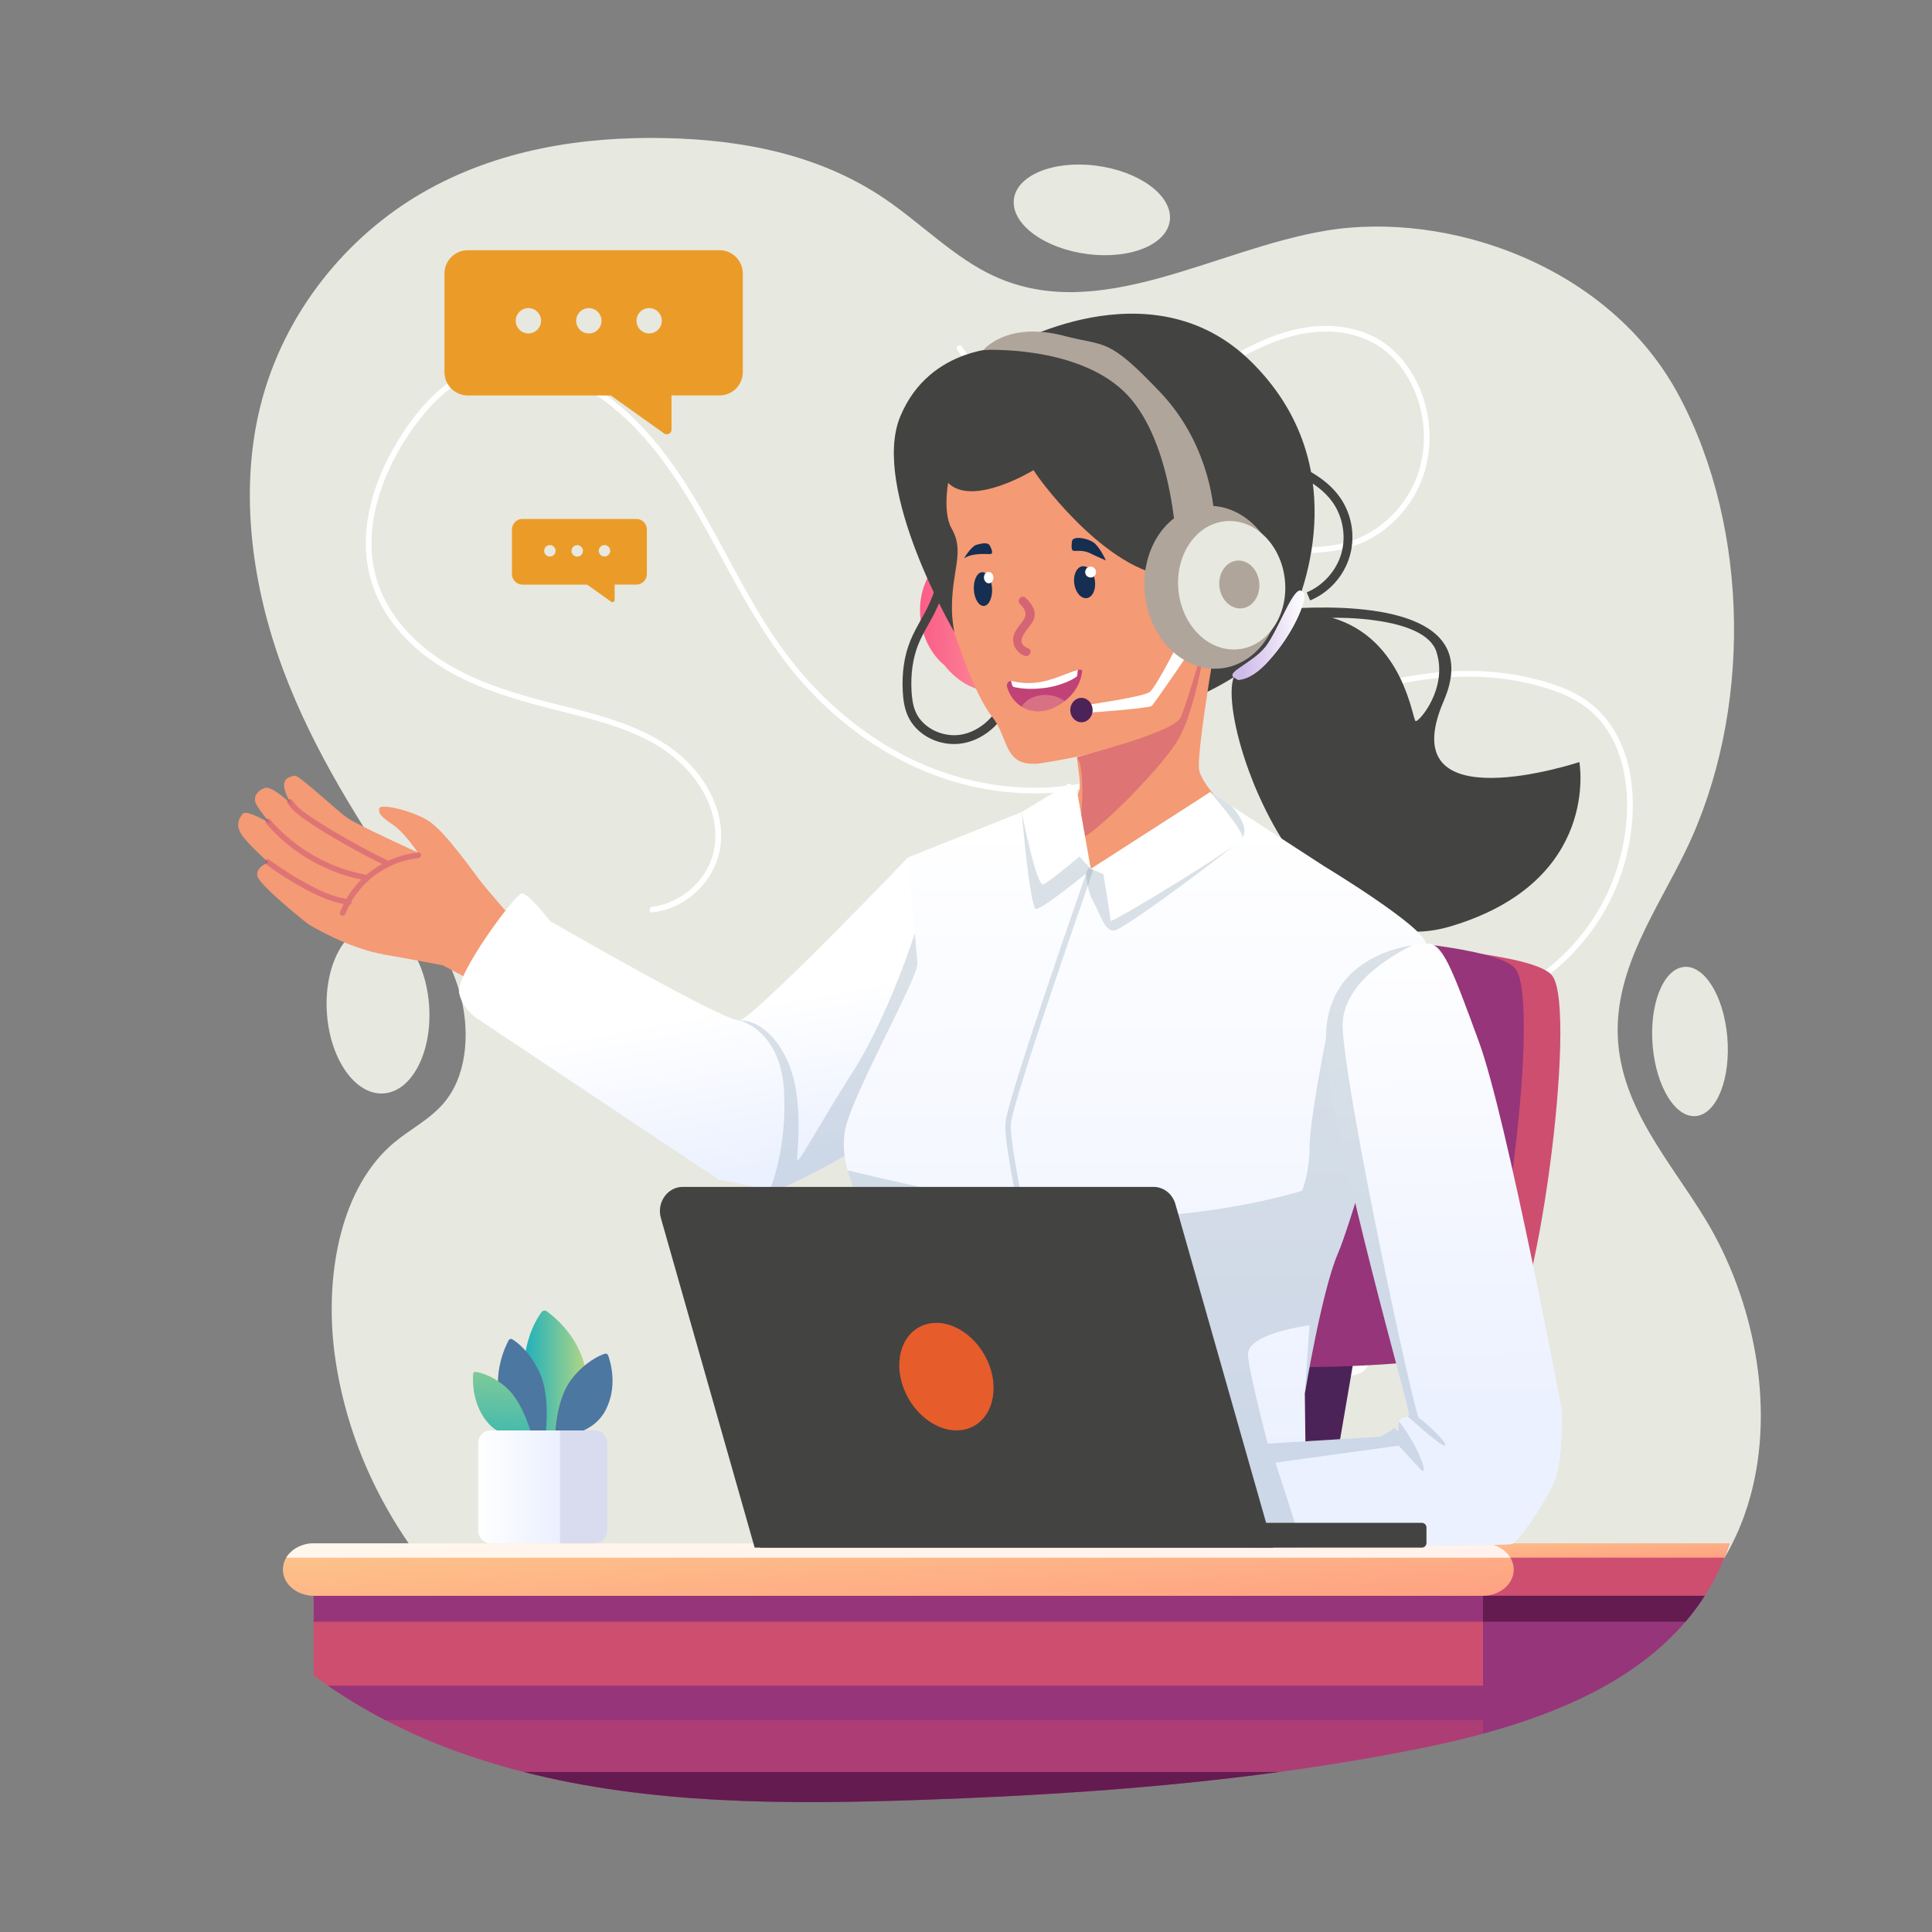 <?xml version="1.0" encoding="UTF-8"?>
<svg id="Layer_1" data-name="Layer 1" xmlns="http://www.w3.org/2000/svg" xmlns:xlink="http://www.w3.org/1999/xlink" viewBox="0 0 1080 1080">
  <rect x="0" y="0" width="1080" height="1080" fill="#808080" stroke="none"/>
  <defs>
    <style>
      .cls-1 {
        fill: #493e6d;
        opacity: .12;
      }

      .cls-2 {
        fill: #434342;
      }

      .cls-3, .cls-4, .cls-5 {
        fill: #c14276;
      }

      .cls-6 {
        fill: #e7e8e0;
      }

      .cls-7 {
        fill: url(#linear-gradient-8);
      }

      .cls-8 {
        fill: url(#linear-gradient-7);
      }

      .cls-9 {
        fill: url(#linear-gradient-5);
      }

      .cls-10 {
        fill: url(#linear-gradient-6);
      }

      .cls-11 {
        fill: url(#linear-gradient-9);
      }

      .cls-12 {
        fill: url(#linear-gradient-4);
      }

      .cls-13 {
        fill: url(#linear-gradient-3);
      }

      .cls-14 {
        fill: url(#linear-gradient-2);
      }

      .cls-15, .cls-16 {
        fill: #963579;
      }

      .cls-17 {
        fill: #eb9c28;
      }

      .cls-18 {
        fill: #4c2359;
      }

      .cls-19 {
        fill: url(#linear-gradient);
      }

      .cls-16 {
        opacity: .6;
      }

      .cls-20 {
        fill: #631b50;
      }

      .cls-21 {
        fill: #ce4e70;
      }

      .cls-22 {
        fill: #e75c2b;
      }

      .cls-4, .cls-23 {
        opacity: .43;
      }

      .cls-5 {
        opacity: .62;
      }

      .cls-24 {
        fill: #b0a59b;
      }

      .cls-25 {
        fill: #fff;
      }

      .cls-26 {
        opacity: .72;
      }

      .cls-26, .cls-27 {
        fill: #4c77a1;
      }

      .cls-28 {
        fill: url(#linear-gradient-11);
        opacity: .38;
      }

      .cls-29 {
        fill: url(#linear-gradient-10);
      }

      .cls-30 {
        fill: url(#linear-gradient-12);
      }

      .cls-31 {
        fill: url(#linear-gradient-13);
      }

      .cls-32 {
        fill: url(#linear-gradient-14);
      }

      .cls-33 {
        opacity: .84;
      }

      .cls-34 {
        opacity: .22;
      }

      .cls-35 {
        fill: #152e51;
      }

      .cls-36 {
        fill: #597b91;
      }

      .cls-37 {
        fill: #f49a74;
      }
    </style>
    <linearGradient id="linear-gradient" x1="676.66" y1="713.05" x2="516" y2="865.68" gradientTransform="translate(1117.43) rotate(-180) scale(1 -1)" gradientUnits="userSpaceOnUse">
      <stop offset=".02" stop-color="#b1d686"/>
      <stop offset="1" stop-color="#1cb0bc"/>
    </linearGradient>
    <linearGradient id="linear-gradient-2" x1="267.29" y1="839.88" x2="263.99" y2="895.43" gradientTransform="translate(1117.43) rotate(-180) scale(1 -1)" gradientUnits="userSpaceOnUse">
      <stop offset=".02" stop-color="#fde090"/>
      <stop offset=".75" stop-color="#fe9a81"/>
      <stop offset="1" stop-color="#fe5e81"/>
    </linearGradient>
    <linearGradient id="linear-gradient-3" x1="620.3" y1="792.62" x2="609.85" y2="968.54" xlink:href="#linear-gradient-2"/>
    <linearGradient id="linear-gradient-4" x1="789.35" y1="769.54" x2="824.71" y2="769.54" xlink:href="#linear-gradient"/>
    <linearGradient id="linear-gradient-5" x1="834.63" y1="735.72" x2="838.65" y2="825.68" xlink:href="#linear-gradient"/>
    <linearGradient id="linear-gradient-6" x1="777.99" y1="831.18" x2="850.08" y2="831.18" gradientTransform="translate(1117.43) rotate(-180) scale(1 -1)" gradientUnits="userSpaceOnUse">
      <stop offset=".41" stop-color="#ecf1ff"/>
      <stop offset="1" stop-color="#fff"/>
    </linearGradient>
    <linearGradient id="linear-gradient-7" x1="4325.24" y1="341.39" x2="4404" y2="341.39" gradientTransform="translate(-3810.94)" gradientUnits="userSpaceOnUse">
      <stop offset="0" stop-color="#fb5c88"/>
      <stop offset=".98" stop-color="#fdb6a7"/>
    </linearGradient>
    <linearGradient id="linear-gradient-8" x1="-3443.74" y1="345.55" x2="-3439.21" y2="359.45" gradientTransform="translate(-2773.66 142.54) rotate(177.01) scale(1 -1)" gradientUnits="userSpaceOnUse">
      <stop offset=".39" stop-color="#ffbd9f"/>
      <stop offset="1" stop-color="#ef72a6"/>
    </linearGradient>
    <linearGradient id="linear-gradient-9" x1="-3429.67" y1="356.94" x2="-3429.64" y2="357.04" xlink:href="#linear-gradient-8"/>
    <linearGradient id="linear-gradient-10" x1="-3488.24" y1="393.78" x2="-3445.83" y2="393.78" gradientTransform="translate(-2773.66 142.54) rotate(177.01) scale(1 -1)" gradientUnits="userSpaceOnUse">
      <stop offset="0" stop-color="#fff"/>
      <stop offset=".87" stop-color="#cfbbea"/>
    </linearGradient>
    <linearGradient id="linear-gradient-11" x1="5967.22" y1="325.41" x2="5999.32" y2="325.41" gradientTransform="translate(-3884.56 68.75) rotate(.66) scale(.75 .84) skewX(-1.37)" xlink:href="#linear-gradient-8"/>
    <linearGradient id="linear-gradient-12" x1="4238.45" y1="716.99" x2="4211.1" y2="564.37" gradientTransform="translate(-3810.94)" xlink:href="#linear-gradient-6"/>
    <linearGradient id="linear-gradient-13" x1="4443.27" y1="1060.81" x2="4445.92" y2="460.02" gradientTransform="translate(-3810.94)" xlink:href="#linear-gradient-6"/>
    <linearGradient id="linear-gradient-14" x1="4594.29" y1="971.96" x2="4590.32" y2="518.06" gradientTransform="translate(-3810.94)" xlink:href="#linear-gradient-6"/>
  </defs>
  <g>
    <path class="cls-6" d="M256.89,554.45c5.79,20.16,4.75,44.47-7.3,60.28-6.28,8.24-14.78,13.33-22.86,19.09h0c-2.25,1.61-4.46,3.26-6.59,5.05-1.85,1.55-3.61,3.2-5.3,4.92-26.61,27.22-33.56,75.26-27.24,116.88,4.16,27.44,12.98,53.05,25.27,76.35,15.62,29.62,36.85,55.5,61.25,76.67,11.5,9.98,23.71,18.91,36.36,26.69,9.96,6.12,20.2,11.53,30.59,16.17,73.62,32.89,154.4,33.67,233.04,30.51,83.73-3.36,167.6-10.77,249.75-30.23,10.62-2.51,21.41-5.41,32.11-8.85,38.61-12.42,76.14-31.9,100.79-66.03,3.46-4.79,6.67-9.86,9.58-15.25,1.39-2.56,2.72-5.2,3.97-7.9,3.44-7.41,6.21-15.12,8.34-23.03,13.64-50.53,1.57-109.52-24.88-153.48-9.8-16.3-21.71-31.96-31.39-48.54-9.75-16.71-17.23-34.34-18.02-54.48-1.5-38.35,21.98-70.62,38.07-103.95,37-76.6,36.03-179.5-4-254.39-38.72-72.44-128.87-103.39-197.26-91.99-62.59,10.43-126.44,52.48-185.38,25.44-22.31-10.23-40.74-29.44-61.52-43.48-36.76-24.83-80.04-32.82-122.35-33.71-46.52-.98-94.03,6.44-135.85,30.59-41.81,24.16-77.47,66.6-90.58,119.47-11.99,48.38-4.36,101.27,12.87,147.37,17.24,46.11,43.48,86.57,70.01,126.01,11.2,16.65,22.72,33.67,28.51,53.83Z"/>
    <path class="cls-6" d="M923.86,584.71c1.97,23.01,12.91,40.54,24.43,39.15,11.52-1.38,19.26-21.16,17.28-44.17-1.97-23.01-12.91-40.54-24.43-39.15-11.52,1.38-19.26,21.16-17.28,44.17Z"/>
    <path class="cls-6" d="M608.13,142.06c24.1,3.04,44.63-5.58,45.86-19.24,1.23-13.67-17.31-27.21-41.41-30.24-24.1-3.04-44.63,5.58-45.86,19.24-1.23,13.67,17.31,27.21,41.41,30.24Z"/>
    <path class="cls-6" d="M182.84,567.71c2.22,25.88,16.77,45.33,32.49,43.44,15.72-1.89,26.67-24.4,24.45-50.29-2.22-25.88-16.77-45.33-32.49-43.44-15.72,1.89-26.67,24.4-24.45,50.29Z"/>
  </g>
  <g>
    <path class="cls-25" d="M794.61,564.86c12.33.7,24.67-.98,36.41-4.84,11.59-3.8,22.45-9.69,32.16-17.06,9.73-7.39,18.31-16.38,25.31-26.39,6.18-8.83,11.16-18.43,14.62-28.62,3.18-9.37,5.26-19.14,6.06-29,.79-9.82.39-19.8-1.83-29.42-2.08-9.06-5.78-17.87-11.6-25.19-6.37-8.01-14.76-13.6-24.28-17.21-13.96-5.3-28.78-8.08-43.67-8.74-15.01-.66-30.08.75-44.79,3.8-3.59.75-7.15,1.59-10.7,2.52-2,.52-2.85-2.57-.85-3.09,14.85-3.9,30.16-6.25,45.53-6.56,15.24-.31,30.61,1.4,45.28,5.63,6.41,1.85,12.86,4.05,18.75,7.22,4.47,2.41,8.63,5.43,12.28,8.96,7.05,6.81,12.06,15.46,15.16,24.73,3.2,9.55,4.42,19.74,4.29,29.79-.14,10.28-1.68,20.57-4.4,30.48-2.77,10.08-6.84,19.75-12.17,28.74-6.44,10.84-14.57,20.72-24,29.09-9.37,8.32-20.01,15.22-31.55,20.12-11.63,4.94-24.06,7.87-36.7,8.35-3.1.12-6.21.08-9.3-.09-2.05-.12-2.07-3.32,0-3.21h0Z"/>
    <path class="cls-25" d="M621.02,437.18c-30.65,9.5-64.13,8.04-94.37-2.34-27.89-9.58-52.89-26.63-73.19-47.89-22.03-23.06-37.07-50.99-52.1-78.84-14.32-26.54-29.42-53.3-51.66-74.13-21.22-19.87-53.32-37.02-82.68-25.62-13.23,5.14-23.99,15.29-32.62,26.31-9.34,11.93-16.94,25.54-21.71,39.94-4.76,14.36-6.64,29.91-3.29,44.79,3.18,14.12,11.03,26.63,21.25,36.74,22.85,22.59,54.68,31.17,84.96,38.7,28.53,7.1,59.4,15.48,77.03,41.02,7.49,10.86,11.94,24.21,10.05,37.46-1.83,12.82-9.78,24.12-20.78,30.8-5.28,3.21-11.15,5.2-17.28,5.95-2.04.25-2.03-2.96,0-3.21,13.09-1.6,24.92-10.15,30.99-21.78,6.4-12.27,5.13-26.8-.74-39-6.2-12.9-16.67-23.13-28.99-30.23-13.68-7.89-28.99-12.29-44.2-16.17-30.19-7.7-61.67-14.82-86.37-35.03-10.79-8.84-19.91-19.95-25.33-32.88-5.66-13.49-6.65-28.33-4.25-42.67,2.51-14.96,8.53-29.28,16.36-42.21,7.28-12.02,16.21-23.45,27.39-32.08,11.6-8.96,25.42-13.95,40.17-13.18,15.19.8,29.85,6.7,42.6,14.74,24.27,15.3,42.19,38.83,56.72,63.15,16.79,28.09,30.11,58.31,49.59,84.76,17.41,23.65,39.86,43.84,65.91,57.52,28.24,14.82,60.83,21.46,92.57,17.36,7.83-1.01,15.56-2.73,23.09-5.07,1.98-.61,2.82,2.48.85,3.09h0Z"/>
    <path class="cls-25" d="M537.76,193.85c9.18,13.95,25.27,20.94,40.81,25.22,9.1,2.51,18.44,4.44,27.8,5.59,10.14,1.25,20.52,1.53,30.6-.34,19.35-3.58,35.13-15.61,51.78-25.25,16.5-9.56,34.89-17.46,54.33-16.88,8.85.26,17.71,2.24,25.57,6.37,7.95,4.17,14.48,10.6,19.38,18.07,10.13,15.44,13.54,35.14,9.39,53.11-3.79,16.42-14.29,30.93-28.61,39.8-7.55,4.68-15.96,7.42-24.73,8.63-10.42,1.43-21.05,1.38-31.55,1.63-10.84.25-21.7.33-32.53-.18-10.49-.5-21.06-1.87-31.55-.61-17.5,2.11-32.63,12.55-44.52,25.04-2.91,3.05-5.65,6.26-8.25,9.57-1.28,1.62-3.53-.66-2.27-2.27,10.56-13.41,23.72-25.47,39.81-31.76,8.84-3.45,18.16-4.5,27.59-4.26,5.31.14,10.6.59,15.9.9,5.32.32,10.66.48,15.99.53,10.76.11,21.53-.2,32.29-.52,10.01-.3,20.18-.61,29.79-3.7,15.46-4.97,28.34-16.78,35.31-31.37,7.88-16.51,7.67-36.54.41-53.23-3.55-8.17-8.74-15.72-15.63-21.44-6.79-5.64-15.18-8.98-23.84-10.39-18.9-3.08-37.68,3.33-54.18,12.11-16.84,8.96-32.14,21.32-50.54,27.08-19.41,6.07-40.24,3.38-59.71-.96-15.68-3.5-32.06-8.72-44.04-19.91-2.87-2.68-5.41-5.7-7.57-8.99-1.14-1.73,1.64-3.34,2.77-1.62h0Z"/>
  </g>
  <g>
    <path class="cls-19" d="M603.43,871.32c-76.97,1.15-76.27-50.39-83.84-67.08-6.63-14.61-20.11-14.57-23.37-14.34-.19.01-.27-.27-.12-.38,4.45-3.29,32.93-23.02,58.93-9.26.05.03.09.05.14.07,28.22,15.15,48.27,90.99,48.27,90.99Z"/>
    <path class="cls-26" d="M603.43,871.32c-.25-.04-8.23-1.37-18.29-11.81-4.38-4.55-7.78-9.66-11.15-16.06-3.41-.35-12.57-1.65-19.58-5.97-8.77-5.41-17.98-3.69-17.98-3.69,0,0,6.78-3.73,19.34,2.76,9.88,5.1,14.91,4.3,16.6,3.71-3.07-6.19-6.24-13.53-10.22-22.57-2.33-1.16-11.64-5.73-16.07-7.05-5.09-1.51-17.85-3.36-17.85-3.36,0,0,6.8-.69,16.8,1.56,7.42,1.67,13.45,4.9,16.07,6.46-.85-1.93-1.74-3.93-2.68-6.02-11.63-25.93-44.8-23.15-44.8-23.15,0,0,32.28-4.22,46.14,22.26-.52-2.81-1.72-9.49-2.23-14.55l-.67-6.57,4.53,24.59c.15.36.3.74.45,1.11,12.34,31.52,26.76,51.91,41.59,58.34Z"/>
    <path class="cls-26" d="M603.43,871.32c-76.97,1.15-76.27-50.39-83.84-67.08-6.63-14.61-20.11-14.57-23.37-14.34,20.81-2.28,21.27,5.09,29.11,25.13,7.84,20.03,12.35,32.36,41.91,35.49,20.93,2.22,1.23-43.36-12.08-70.2,28.22,15.15,48.27,90.99,48.27,90.99Z"/>
  </g>
  <g>
    <path class="cls-21" d="M331.85,877.39c0,4.05,1.95,7.72,5.1,10.38.77.64,1.6,1.23,2.49,1.74,2.8,1.62,6.18,2.56,9.82,2.56h603.73c1.56-2.43,3.05-4.93,4.46-7.5,2.47-4.49,4.63-9.11,6.5-13.81,1.05-2.65,2.01-5.33,2.87-8.04H349.25c-3.64,0-7.02.94-9.82,2.55-4.58,2.64-7.59,7.08-7.59,12.12Z"/>
    <path class="cls-21" d="M175.34,892.06v44.58c2.66,1.95,5.35,3.85,8.08,5.71,10.51,7.19,21.48,13.74,32.77,19.61,11.2,5.8,22.69,10.93,34.37,15.34,82.7,31.19,173.45,31.94,261.79,28.95,94.06-3.19,188.28-10.21,280.57-28.67,11.93-2.39,24.05-5.13,36.08-8.4v-77.11s-653.65,0-653.65,0Z"/>
    <path class="cls-15" d="M828.99,892.06v77.11c43.37-11.78,85.54-30.26,113.22-62.65,3.89-4.54,7.49-9.36,10.76-14.47h-123.99Z"/>
    <rect class="cls-15" x="175.34" y="892.06" width="653.65" height="14.47"/>
    <path class="cls-20" d="M828.99,892.06v14.47s113.22,0,113.22,0c3.89-4.54,7.49-9.36,10.76-14.47h-123.99Z"/>
    <path class="cls-16" d="M183.41,942.35c10.28,7.04,21,13.46,32.02,19.21.25.13.5.26.75.39,11.2,5.8,22.69,10.93,34.37,15.34,13.87,5.23,27.97,9.61,42.24,13.25,70.83,18.09,146.03,18.19,219.55,15.69,67.73-2.3,135.55-6.58,202.67-15.69,26.08-3.54,52.07-7.81,77.9-12.98,11.93-2.39,24.05-5.13,36.08-8.4v-26.83s-645.58,0-645.58,0Z"/>
    <path class="cls-15" d="M183.41,942.35c10.28,7.04,21,13.46,32.02,19.21h613.55s0-19.21,0-19.21H183.41Z"/>
    <path class="cls-14" d="M736.65,862.71v8.04s227.29,0,227.29,0c1.05-2.65,2.01-5.33,2.87-8.04h-230.16Z"/>
    <path class="cls-13" d="M158.14,877.39c0,4.05,1.95,7.72,5.1,10.38,3.15,2.66,7.5,4.3,12.31,4.3h653.24c9.62,0,17.4-6.57,17.4-14.68,0-2.39-.68-4.64-1.87-6.63-.83-1.39-1.92-2.66-3.22-3.75-3.15-2.65-7.5-4.29-12.31-4.29H175.54c-6.79,0-12.66,3.27-15.53,8.04-1.2,1.99-1.87,4.24-1.87,6.63Z"/>
    <g class="cls-33">
      <path class="cls-25" d="M160.01,870.76h684.31c-.83-1.39-1.92-2.66-3.22-3.75-3.15-2.65-7.5-4.29-12.31-4.29H175.54c-6.79,0-12.66,3.27-15.53,8.04Z"/>
    </g>
    <path class="cls-20" d="M292.8,990.55c70.83,18.09,146.03,18.19,219.55,15.69,67.73-2.3,135.55-6.58,202.67-15.69h-422.22Z"/>
  </g>
  <g>
    <path class="cls-12" d="M309.07,806.03c-.99.73-2.39.45-3.03-.6-3.69-6-14.62-25.38-13.2-42.66,1.31-16,7.23-25.68,9.87-29.27.69-.94,1.99-1.15,2.93-.47,4.98,3.58,19.61,15.67,22.15,35.57,2.55,19.92-13.22,33.38-18.73,37.42Z"/>
    <path class="cls-27" d="M311.97,802.87c-.89.03-1.62-.71-1.57-1.61.25-5.12,1.68-21.24,9.64-31.02,7.37-9.06,14.91-12.43,17.97-13.49.8-.28,1.67.13,1.95.93,1.51,4.19,5.31,17.46-1.35,30.45-6.67,13-21.67,14.58-26.63,14.74Z"/>
    <path class="cls-27" d="M302.96,804.46c.87.19,1.73-.51,1.86-1.52.75-5.74,2.49-23.93-3.43-36.18-5.48-11.35-12.23-16.4-15.03-18.11-.73-.45-1.66-.14-2.1.69-2.3,4.41-8.63,18.52-4.61,34.12,4.02,15.61,18.46,19.96,23.31,20.99Z"/>
    <path class="cls-9" d="M295.82,802.31c.7-.14,1.11-.93.89-1.7-1.28-4.43-5.79-18.26-14.05-25.31-7.65-6.53-14.24-8.06-16.85-8.42-.68-.09-1.27.43-1.33,1.18-.29,3.95-.46,16.27,7.48,26.38,7.94,10.11,19.96,8.68,23.86,7.88Z"/>
    <path class="cls-10" d="M267.35,806.8v48.76c0,3.95,2.94,7.16,6.55,7.16h58.98c3.62,0,6.55-3.21,6.55-7.16v-48.76c0-3.95-2.94-7.16-6.55-7.16h-58.98c-3.62,0-6.55,3.2-6.55,7.16Z"/>
    <path class="cls-1" d="M313.03,799.64v63.08s19.85,0,19.85,0c3.62,0,6.55-3.21,6.55-7.16v-48.76c0-3.95-2.94-7.16-6.55-7.16h-19.85Z"/>
  </g>
  <path class="cls-25" d="M616.13,564.51s157.91.93,170.48,18.72c12.56,17.79-8.04,174.71-25.55,184.04-17.51,9.33-204.77,14.52-211.1-17.63-6.33-32.15,2.33-179.96,66.18-185.13Z"/>
  <g>
    <polygon class="cls-18" points="761.83 730.54 738.78 864.8 639.62 864.8 666.21 722.42 761.83 730.54"/>
    <path class="cls-21" d="M674.67,524.42s178.97,1.05,193.2,21.21c14.24,20.16-9.11,198-28.96,208.58-19.85,10.57-232.07,16.45-239.25-19.98-7.17-36.43,2.64-203.96,75-209.81Z"/>
    <path class="cls-15" d="M654.24,520.2s178.97,1.08,193.2,21.77c14.24,20.69-9.11,203.21-28.96,214.06-19.85,10.85-232.07,16.89-239.25-20.51-7.17-37.39,2.64-209.32,75-215.33Z"/>
    <g>
      <path class="cls-37" d="M287.07,514.26s-13.24-15.09-17.47-20.38c-4.24-5.29-21.09-29.74-30.62-35.38-9.53-5.65-26.65-9.53-27-6.53-.35,3,.88,4.41,7.59,9,6.71,4.59,13.94,15.53,13.94,15.53,0,0-32.65-14.82-39-19.06-6.35-4.24-27.35-24.35-29.82-23.82-2.47.53-6.53,1.24-5.82,6.35.71,5.12,4.41,9.88,4.41,9.88,0,0-11.29-10.94-15.35-9.35-4.06,1.59-6,4.41-5.29,7.59.71,3.18,8.65,12.35,8.65,12.35,0,0-13.59-8.29-15.71-5.47-2.12,2.82-3.88,6.18-.71,11.29,3.18,5.12,15.18,15.88,15.18,15.88,0,0-7.24,2.47-6.18,7.59,1.06,5.12,27.88,26.65,28.94,27.18,1.06.53,21.18,13.06,42.35,16.76,21.18,3.71,32.47,6,32.47,6l21,11.12,18.44-36.53Z"/>
      <g>
        <path class="cls-8" d="M514.55,345.73c-1.15-10.84,1.82-20.97,7.45-28.2,5.69-11.81,15.9-20.15,28.27-21.47,20.8-2.21,39.83,16.29,42.49,41.32,2.66,25.04-12.04,47.13-32.84,49.34-12.31,1.31-24-4.64-32.04-14.9-7.08-5.88-12.17-15.2-13.32-26.09Z"/>
        <g>
          <path class="cls-2" d="M732.39,335.64c10.74-4.47,19.04-13.83,22.21-25.03,3.16-11.2.99-23.52-5.83-32.96-7.93-10.99-20.51-16.57-32.68-21.97-2.31-1.02-4.61-2.04-6.87-3.1-12.22-5.7-27.09-15.6-28.49-30.36l-4.89.47c1.62,17.07,17.92,28.1,31.3,34.35,2.28,1.07,4.61,2.1,6.95,3.14,11.57,5.14,23.54,10.45,30.69,20.36,5.85,8.11,7.8,19.12,5.08,28.75-2.72,9.62-10.14,17.99-19.37,21.84l1.89,4.53Z"/>
          <path class="cls-2" d="M534.76,415.89c1.32-.07,2.65-.23,3.97-.49,11.57-2.24,21.69-11.13,26.43-23.22l-4.57-1.79c-4.06,10.37-13.01,18.3-22.79,20.18-10.47,2.02-21.83-3.43-25.85-12.41-1.77-3.96-2.21-8.44-2.4-11.89-.52-9.71.75-18.47,3.8-26.06,1.54-3.83,3.52-7.39,5.63-11.16,1.31-2.35,2.62-4.7,3.81-7.11,8.77-17.69,11.07-38.82,6.31-57.99l-4.76,1.18c4.49,18.05,2.32,37.96-5.94,54.62-1.16,2.34-2.43,4.62-3.7,6.9-2.09,3.74-4.25,7.62-5.9,11.73-3.32,8.25-4.71,17.73-4.15,28.15.21,3.88.72,8.93,2.82,13.63,4.48,10.02,15.75,16.32,27.29,15.72Z"/>
        </g>
        <path class="cls-2" d="M810.98,517.81c-48.93,14.6-85.13-26.42-105.02-68.21-.72-1.5-1.4-3-2.08-4.5-2.07-4.59-3.93-9.17-5.58-13.66-8.68-23.5-11.76-44.63-8.61-52.88,0-.02.02-.02.01-.04.52-1.34,1.01-2.63,1.45-3.89,7.83-21.31,9.51-31.82,9.59-32.48l.02-.02v-.02s0,0,.02,0c.45-.07,7.72-1.08,18.32-1.78,1.61-.11,3.29-.23,5.03-.32,1.14-.06,2.3-.11,3.49-.16,38.01-1.56,100.66,2.86,79.42,52.02-29.86,69.16,75.83,34.13,75.83,34.13,0,0,12.29,66.67-71.9,91.81ZM802.97,364.35c-6.68-20.41-58.23-19-58.23-19,40.25,11.87,44.78,57.26,46.62,57.76,1.86.54,18.22-18.32,11.61-38.76Z"/>
        <path class="cls-2" d="M533.43,353.26s-46.91-80.28-30.16-120.49c16.75-40.21,59.46-38.34,59.46-38.34,0,0,80.4-47.63,136.54,7.62,56.15,55.25,32.03,125.57,20.11,148.41-11.92,22.84-50.48,39.08-50.48,39.08l-135.48-36.28Z"/>
        <path class="cls-37" d="M704.45,333.44c.1,3-1.38,5.93-3.67,8.66t-.03.05c-3.48,4.17-8.8,7.86-13.19,10.47-4.29,2.48-7.67,4.04-7.67,4.04,0,0,0,.04-.03.09-.17.53-1.02,3.2-2.26,6.99-.11.33-.23.68-.33,1.06-.96,2.94-2.11,6.47-3.35,10.16-.32.89-.62,1.79-.91,2.72-.42,1.2-.83,2.43-1.24,3.65-.34,1-.69,1.99-1.03,2.99-.07.22-.14.42-.21.64-.55,1.55-1.1,3.08-1.6,4.56h-.02c-.23.67-.48,1.34-.71,2-.02.11-.09.24-.13.38-.2.56-.41,1.09-.58,1.6-1.16,3.13-2.21,5.88-3.07,7.83-3.03,6.89-39.48,17.2-67.89,22.76-5.74,1.14-11.14,2.04-15.89,2.74,0,0-.21.01-.6.05-17.09,1.36-16.46-11.13-22.71-22.15-.78-1.38-1.69-2.74-2.74-4.06-.05-.05-.1-.11-.13-.19-9.88-12.41-20.37-45.06-21.01-47.14l-.02-.1c-.76-4.38-1.21-8.28-1.28-11.47-.48-22.65,7.38-32.84-.03-46.04-.55-.94-1-1.95-1.38-3.04-.91-2.56-1.39-5.45-1.57-8.46-.31-4.72.12-9.75.82-14.3,13.74,13.74,47.76-7.11,47.76-7.11.97,1.48,1.98,2.95,3.1,4.47,0,0,40.89,57.1,78.72,55.13,2.7-.14,5.39-.56,8.01-1.36.71-.13,1.41-.35,2.12-.73h.06s.02-.01.04-.02c.04,0,.06-.03.08-.05.06.01.05-.05.1-.04,1.92-.95,3.81-2.62,5.76-4.58.01-.04.01-.06.03-.07.04-.03.05-.05.09-.08.54-.57,1.09-1.16,1.65-1.75,1.73-1.89,3.48-3.9,5.28-5.74,1.21-1.24,2.44-2.4,3.71-3.41.85-.68,1.74-1.3,2.62-1.8.42-.26.83-.47,1.26-.66h.02c2.07-.96,4.25-1.31,6.55-.69,12.24,3.14,7.08,20.03,7.51,32Z"/>
        <g>
          <path class="cls-35" d="M554.57,329.03c.27,5.21-1.79,9.55-4.6,9.69-2.81.15-5.31-3.96-5.58-9.16-.27-5.21,1.79-9.55,4.6-9.69,2.81-.15,5.31,3.96,5.58,9.16Z"/>
          <path class="cls-35" d="M539.1,312.06c-.48.34,3.76-6.72,6.9-7.56,3.14-.84,6.28-1.45,7.32.52,1.04,1.97,2.11,4.62.25,4.71-1.87.1-9.96-.83-14.47,2.33Z"/>
          <path class="cls-25" d="M555.33,322.74c.09,1.76-1.02,3.25-2.48,3.33-1.46.08-2.72-1.29-2.82-3.05-.09-1.76,1.02-3.25,2.48-3.33,1.46-.08,2.72,1.29,2.82,3.05Z"/>
        </g>
        <g>
          <path class="cls-35" d="M612.07,324.67c.67,4.92-1.37,9.26-4.56,9.69-3.19.44-6.33-3.2-7-8.11-.67-4.92,1.37-9.26,4.56-9.69s6.33,3.2,7,8.11Z"/>
          <path class="cls-35" d="M599.25,302.64s-.63,3.94.26,4.97c.89,1.02,5.04-.69,9.79,1.63,4.75,2.32,8.91,4.03,8.91,4.03,0,0-2.64-5.86-5.82-9.12-3.18-3.26-12.95-5.01-13.13-1.51Z"/>
          <path class="cls-25" d="M612.7,319.64c.09,1.68-1.2,3.11-2.88,3.19-1.68.09-3.11-1.2-3.19-2.88-.09-1.68,1.2-3.11,2.88-3.19,1.68-.09,3.11,1.2,3.19,2.88Z"/>
        </g>
        <path class="cls-7" d="M690.39,302.14c-5.33,2.4-10.03,8.72-14.62,13.42,3.8-3.17,9.05-7.78,14.62-13.42Z"/>
        <path class="cls-11" d="M669.7,320.33c.06,0,.1-.03.16-.05,0,0,.02,0,.04-.02-.08.02-.14.07-.2.07Z"/>
        <path class="cls-5" d="M573.29,334.21c3.34,3.2,6.23,6.99,4.65,11.83-1.64,4.99-12.64,12.53-3.15,16.4,2.76,1.13.62,5.25-2.13,4.12-4.49-1.84-7.27-6.42-5.97-11.28,1.91-7.12,11.42-10.05,3.5-17.63-2.16-2.06.94-5.52,3.11-3.45h0Z"/>
        <path class="cls-29" d="M689.69,378.57c.71.45,1.53,1,2.44,1.5,4.26-.32,9.45-2.66,15.6-9.07,12.86-13.55,19.74-28.66,21.2-35.62.36-1.64.18-3.11-.22-4.27-.66-.41-1.11-.58-1.11-.58-4.27-3.61-13.02,21.92-20.02,30.89-6.96,8.97-22.12,14.28-17.89,17.16Z"/>
        <path class="cls-29" d="M689.69,378.57c.71.45,1.53,1,2.44,1.5,4.26-.32,9.45-2.66,15.6-9.07,12.86-13.55,19.74-28.66,21.2-35.62.36-1.64.18-3.11-.22-4.27-.66-.41-1.11-.58-1.11-.58-4.27-3.61-13.02,21.92-20.02,30.89-6.96,8.97-22.12,14.28-17.89,17.16Z"/>
        <path class="cls-37" d="M694.05,461.11s8.03,20.85.21,28.19c-19.19,18.04,13.18,132.46-99.28,112.31-100.11-17.94-46.42-130.2-46.42-130.2,0,0,24.73-6.42,35.16-14.34,8.05-6.11,17.52-8.29,19.52-14.93,1.21-3.93-.54-12.14-1.25-18.84,23.58-6.39,55.61-15.72,58.31-22.66.19-.5.4-1.04.61-1.63.81-2.23,1.77-5.07,2.79-8.24.23-.65.44-1.32.66-2.01.1-.33.21-.67.33-1.03.37-1.16.75-2.36,1.12-3.56,2.65-8.46,5.38-17.64,7.03-23.23.12-.4.23-.8.33-1.15.65-2.15,1.05-3.59,1.17-3.97.03-.05.03-.09.03-.09,0,0,2.83-1.65,6.44-4.25-.46,2.63-2.7,15.46-5,30.08-3.16,20.13-6.46,43.71-5.47,48.99.18.93.55,1.98,1.08,3.11,1.71,3.71,5.08,8.24,8.71,12.56,3.35,4.02,6.93,7.82,9.62,10.6,2.55,2.63,4.3,4.3,4.3,4.3Z"/>
        <path class="cls-4" d="M603.29,467.28c-1.26,9.05,44.77-35.75,55.31-53.86,10.19-17.54,15.45-55.23,15.74-57.6-.58,2.01-9.97,34.25-14.04,44.8-2.71,6.95-34.72,16.28-58.31,22.67,5.06,5.94,2.52,34.9,1.3,44Z"/>
        <g>
          <path class="cls-3" d="M595.22,391.85c-1.8,1.42-3.94,2.72-6.43,3.84-6.49,2.9-12.82,2.33-17.7-.69-3.79-2.33-6.7-6.13-8.12-10.92-.52-1.75.68-3.48,2.25-3.43.15-.03.31,0,.48.04,3.01.77,7.82,1.51,14.13.8,8.3-.93,18.22-5.99,22.68-7,1.56-.35,2.45-.21,2.39.76-.17,3.05-2.04,10.72-9.67,16.61Z"/>
          <path class="cls-25" d="M602.51,374.48l-.39,3.36c-.09.75-7.61,5.33-17.8,6.69-10.18,1.37-16.31-.23-17.74-.52-.63-.13-1.06-1.69-1.36-3.38.15-.03.31,0,.48.04,3.01.77,7.82,1.51,14.13.8,8.3-.93,18.22-5.99,22.68-7Z"/>
          <path class="cls-28" d="M595.22,391.85c-1.8,1.42-3.94,2.72-6.43,3.84-6.49,2.9-12.82,2.33-17.7-.69,2.7-4.46,8.79-7.17,15.47-6.4,3.32.38,6.3,1.57,8.66,3.26Z"/>
        </g>
        <path class="cls-24" d="M678.72,288.58s-.72-38.39-30.21-69.39c-29.49-31-30.1-25.26-53.81-31.47-31.9-8.34-44.96,7.93-44.96,7.93,0,0,50.61-2.85,78,22.68,27.39,25.54,29.58,83.52,29.58,83.52,0,0,25.12,8.6,21.41-13.28Z"/>
        <path class="cls-25" d="M661.9,353.05s-15.35,31.16-19.32,33.84c-3.97,2.69-32.82,6.83-32.82,6.83,0,0-6.35-4.76-8.47,0-2.12,4.76,3.13,8.65,5.01,8.12,1.88-.53,3.38-3.53,3.38-3.53,0,0,32.56-2.29,34.14-3.71,1.59-1.41,22.94-32.82,22.94-32.82l-4.85-8.74Z"/>
        <ellipse class="cls-18" cx="604.53" cy="396.93" rx="6.25" ry="6.82"/>
        <ellipse class="cls-24" cx="677.68" cy="328.34" rx="37.88" ry="45.59" transform="translate(-30.95 73.58) rotate(-6.08)"/>
        <ellipse class="cls-6" cx="688.5" cy="327.21" rx="29.9" ry="35.98" transform="translate(-30.77 74.72) rotate(-6.08)"/>
        <path class="cls-24" d="M681.66,327.91c.78,7.36,6.4,12.8,12.55,12.14,6.15-.65,10.49-7.15,9.71-14.51-.78-7.36-6.4-12.8-12.55-12.14-6.15.65-10.49,7.15-9.71,14.51Z"/>
      </g>
      <path class="cls-30" d="M534.04,584.68c-15.88,46.59-100.59,81-100.59,81l-3.15-.63-28.62-5.72-133.41-88.92s-9.53-5.31-11.64-15.38c-2.13-10.06,31.23-55.05,34.94-55.58,3.7-.53,15.88,15.4,15.88,15.4,0,0,97.94,56.6,105.89,55.54,7.94-1.06,94.23-91.06,94.23-91.06,7.83-1.71,23.09,23.06,28.78,53.35,3.16,16.83,3.36,35.36-2.31,52Z"/>
      <g class="cls-34">
        <path class="cls-36" d="M534.04,584.68c-15.88,46.59-100.59,81-100.59,81l-3.15-.63s10.04-22.66,7.92-56.02c-2.13-33.35-24.88-38.65-24.88-38.65,0,0,14.82-1.59,25.94,20.65,11.11,22.23,5.82,54.52,6.35,57.34.54,2.82,11.65-18.7,31.24-49.4,19.6-30.71,34.56-77.26,34.56-77.26l24.93,10.96c3.16,16.83,3.36,35.36-2.31,52Z"/>
      </g>
      <path class="cls-31" d="M778.93,600.72c-4.47,15.8-9.27,32.24-13.77,47.19-7.51,24.93-14.2,45.75-17.23,52.7-9,20.65-18.53,78.35-18.53,78.35l1.05,86.15h-234.53s-.38-52.39,4.76-78.2c0,0,0-.03.02-.1,5.09-25.85-11.67-77.23-16.43-98.9-2.76-12.57-7.64-23.18-10.45-33.69-2.04-7.64-2.97-15.23-1.19-23.48,4.23-19.6,40.77-84.71,40.24-92.14-.53-7.4-5.3-59.29-5.3-59.29l94.41-37.69s1.42,26.04,4.59,35.05l3.19,9s38.11-20.65,50.29-30.44c12.17-9.8,16.41-12.44,16.41-12.44l63.53,41.29s56.12,33.89,57.18,43.42c.48,4.4-8.03,37.15-18.24,73.23Z"/>
      <path class="cls-25" d="M500.69,786.91s.01-.07.02-.1c-.01.07-.02.1-.02.1Z"/>
      <g class="cls-34">
        <path class="cls-36" d="M778.93,600.72c-11.92,42.13-26.15,88.77-31,99.89-9,20.64-18.53,78.35-18.53,78.35l2.64-38.11s-33.88,4.23-34.41,15.88c-.43,9.34,18.83,80.4,26.52,108.37h-13.16c-11.24-27.27-39.32-94.95-43.54-100.43-5.29-6.88-129.17-15.88-144.14-14.42-14.5,1.43-22.14,34.48-22.6,36.55,5.08-25.85-11.67-77.22-16.43-98.9-2.76-12.57-7.64-23.17-10.45-33.68,36.46,8.82,106.76,24.6,147.05,25.74,56.11,1.6,106.93-14.29,106.93-14.29,0,0,4.24-9.53,4.24-24.44,0-14.9,9.14-60.27,9.14-60.27,0,0,16.9,5.95,37.74,19.75Z"/>
      </g>
      <path class="cls-32" d="M868.81,828.56c-5.29,12.01-20.11,33.53-23.64,34.6-2.51.75-74.96,1.42-116.89,1.75-17.18.13-29.24.21-29.24.21l-4.95-27.38-3.53-29.64,80.83-4.95s5.99-2.82,7.41-4.58c1.41-1.76,3,5.29,3-1.59,0-1,.11-1.77.31-2.37.87-2.81,3.48-1.99,4.79-2.82.36-.22.62-.57.73-1.16.53-3.18-40.24-142.94-46.06-202.24-4.54-46.22,31.77-57.38,48-60.04,4.6-.77,7.59-.84,7.59-.84,9.09-1.1,14.3,13.24,29.64,55.06,15.35,41.82,46.24,205.41,46.24,205.41,0,0,1.06,28.59-4.24,40.59Z"/>
      <g class="cls-34">
        <path class="cls-36" d="M792.4,811.26c6.1,12.97,2.38,10.86,2.38,10.86l-12.93-14-68.86,9.5,15.29,47.29c-17.18.13-29.24.21-29.24.21l-4.95-27.38-3.53-29.64,80.83-4.95s5.99-2.82,7.41-4.58c1.41-1.76,3,5.29,3-1.59,0-1,.11-1.77.31-2.37,3.12,4.1,7.12,9.95,10.27,16.66Z"/>
        <path class="cls-36" d="M807.75,808.09c-1.49.75-13.73-9.93-20.84-16.31.36-.22.62-.57.73-1.16.53-3.18-40.24-142.94-46.06-202.24-4.54-46.22,31.77-57.38,48-60.04-19.36,9.79-40.14,25.36-39,46.81,2.11,39.71,40.24,216.53,42.62,217.59,2.38,1.06,16.67,14.3,14.56,15.35Z"/>
      </g>
      <g class="cls-34">
        <path class="cls-36" d="M583.51,865.19l-3.11-.16c.03-.61,3.19-61.32,4.76-89.59.83-14.97-6.48-51.68-12.93-84.07-6.03-30.31-11.25-56.48-10.09-64.57,2.38-16.64,44.35-136.55,46.13-141.65l2.94,1.03c-.44,1.25-43.65,124.73-45.99,141.06-1.08,7.57,4.33,34.75,10.06,63.52,6.8,34.16,13.84,69.48,12.98,84.84-1.57,28.26-4.73,88.97-4.76,89.58Z"/>
      </g>
      <g class="cls-23">
        <path class="cls-3" d="M233.87,479.7c-15.61,1.65-29.59,10.87-37.43,24.21.23.82-.11,1.76-1.04,1.86-.87,1.63-1.65,3.32-2.32,5.06-.73,1.85-3.73,1.04-3.01-.83.62-1.58,1.3-3.13,2.06-4.64-7.45-1.36-14.4-4.55-21.08-8.11-7.76-4.13-15.18-8.83-22.24-14.06-1.6-1.18-.04-3.88,1.57-2.69,6.8,5.03,13.95,9.59,21.4,13.6,6.86,3.7,14.11,7.22,21.89,8.38.69-1.21,1.43-2.38,2.23-3.54,1.82-2.62,3.87-5.05,6.1-7.26-4.08-.84-8.11-1.95-12.05-3.33-15.87-5.56-30.24-15.27-41.2-28.06-1.3-1.5.89-3.72,2.2-2.2,3.02,3.53,6.29,6.82,9.8,9.86,12.43,10.75,27.71,18.07,43.87,21.07.07.01.15.03.21.05,2.72-2.34,5.67-4.4,8.81-6.13-2.87-1.36-5.69-2.8-8.5-4.27-8.11-4.24-16.1-8.75-23.91-13.53-3.35-2.04-6.67-4.15-9.89-6.4-3.96-2.77-7.93-5.72-10.65-9.79-1.11-1.68,1.59-3.23,2.69-1.58,2.8,4.21,7.25,7.16,11.38,9.94,7.07,4.76,14.47,9.07,21.91,13.23,6.71,3.75,13.5,7.43,20.5,10.61,5.23-2.39,10.87-3.96,16.71-4.58,1.99-.21,1.97,2.9,0,3.11Z"/>
      </g>
      <g class="cls-34">
        <path class="cls-36" d="M571.15,453.94s4.55,54.18,8.08,54.18,27.95-19.81,27.95-19.81c0,0,.29,9.23,4.04,15.84,3.74,6.62,6.39,16.66,11.68,16.05,5.29-.61,66.8-46.04,71.56-52s-5.97-17.59-5.97-17.59l-12.03-7.82-66.71,42.88-21.25-30.04-17.35-1.69Z"/>
      </g>
      <g>
        <path class="cls-25" d="M676.46,442.79s18.53,21.18,18,25.41c-.53,4.24-73.59,48.18-73.59,46.59s-4.06-26.12-4.06-26.12l-7.06-3,66.71-42.88Z"/>
        <path class="cls-25" d="M601.98,441.63l-4.23-3.78-26.6,16.09s8.25,42.15,12.13,40.38,20.12-15.51,20.12-15.51l6.35,6.86-7.77-44.04Z"/>
      </g>
    </g>
    <g>
      <path class="cls-2" d="M425.03,851.28h369.77c1.43,0,2.6,1.16,2.6,2.6v8.65c0,1.43-1.16,2.6-2.6,2.6h-369.77v-13.84h0Z"/>
      <path class="cls-2" d="M711.69,865.12h-289.84s-52.41-184.21-52.41-184.21c-2.47-8.68,3.66-17.43,12.22-17.43h263.18c5.63,0,10.59,3.91,12.22,9.62l54.64,192.02Z"/>
      <path class="cls-22" d="M554.09,766.45c4.56,16.51-2.96,31.28-16.78,32.98-13.82,1.71-28.72-10.29-33.28-26.8-4.56-16.51,2.96-31.28,16.78-32.98,13.82-1.71,28.72,10.29,33.28,26.8Z"/>
    </g>
  </g>
  <g>
    <path class="cls-17" d="M415.24,152.91v55.1c0,7.2-5.84,13.04-13.05,13.04h-26.81s0,19.1,0,19.1c0,2.13-2.41,3.37-4.14,2.14l-29.83-21.23h-79.9c-7.21,0-13.05-5.84-13.05-13.04v-55.1c0-7.21,5.84-13.05,13.05-13.05h140.68c7.21,0,13.05,5.84,13.05,13.05Z"/>
    <g>
      <circle class="cls-6" cx="295.38" cy="179.32" r="7.08" transform="translate(71.18 442.26) rotate(-80.81)"/>
      <circle class="cls-6" cx="329.14" cy="179.32" r="7.08" transform="translate(96.95 473.55) rotate(-80.3)"/>
      <circle class="cls-6" cx="362.89" cy="179.32" r="7.08" transform="translate(127.91 508.9) rotate(-80.81)"/>
    </g>
  </g>
  <g>
    <path class="cls-17" d="M361.61,295.98v24.92c0,3.26-2.64,5.9-5.9,5.9h-12.13s0,8.64,0,8.64c0,.96-1.09,1.52-1.87.97l-13.49-9.6h-36.14c-3.26,0-5.9-2.64-5.9-5.9v-24.92c0-3.26,2.64-5.9,5.9-5.9h63.63c3.26,0,5.9,2.64,5.9,5.9Z"/>
    <g>
      <circle class="cls-6" cx="307.4" cy="307.92" r="3.2" transform="translate(-45.67 562.19) rotate(-80.81)"/>
      <circle class="cls-6" cx="322.66" cy="307.92" r="3.2" transform="translate(-35.2 574.12) rotate(-80.3)"/>
      <circle class="cls-6" cx="337.93" cy="307.92" r="3.2" transform="translate(-20.02 592.32) rotate(-80.81)"/>
    </g>
  </g>
</svg>